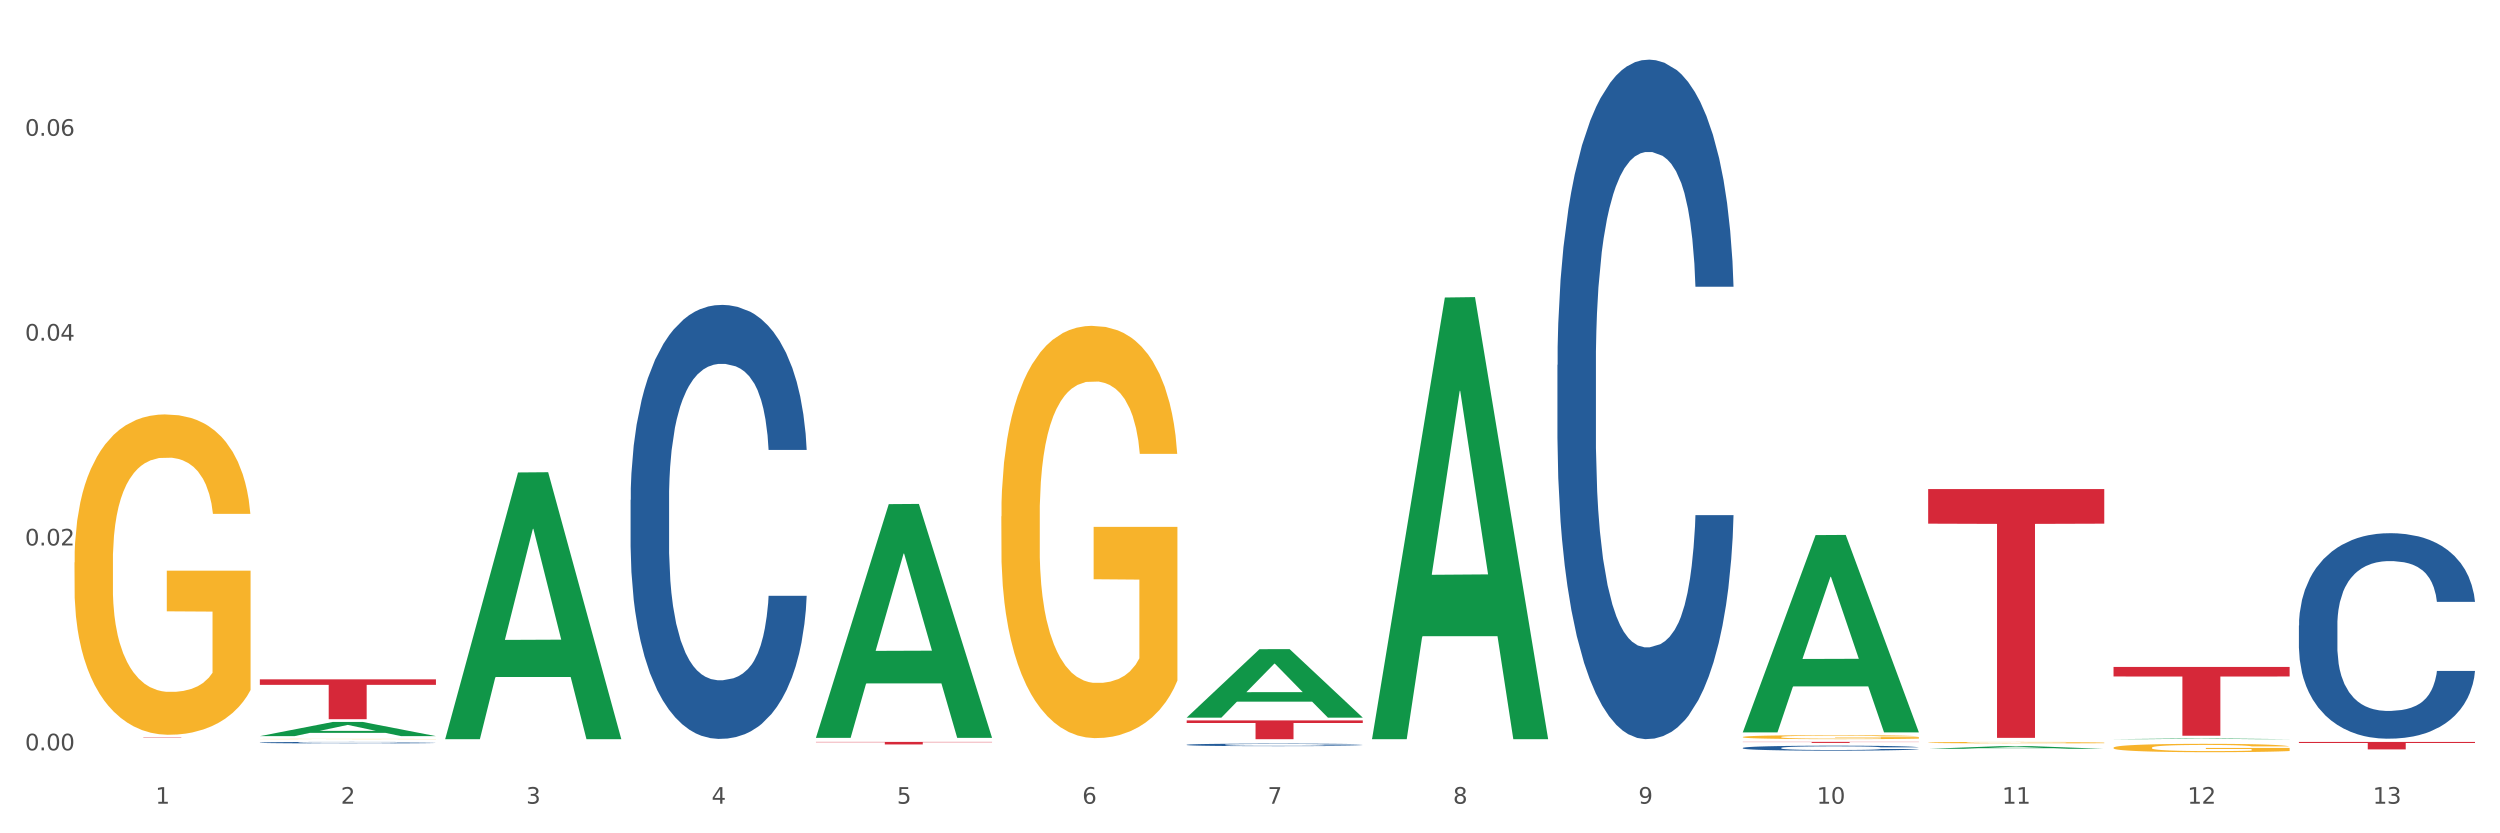 <?xml version="1.0" encoding="utf-8" standalone="no"?>
<!DOCTYPE svg PUBLIC "-//W3C//DTD SVG 1.1//EN"
  "http://www.w3.org/Graphics/SVG/1.1/DTD/svg11.dtd">
<svg xmlns:xlink="http://www.w3.org/1999/xlink" width="1080pt" height="360pt" viewBox="0 0 1080 360" xmlns="http://www.w3.org/2000/svg" version="1.1">
 <rect x="0" y="0" width="1080" height="360" fill="#333333" stroke="none"/>
 <defs>
  <style type="text/css">*{stroke-linejoin: round; stroke-linecap: butt}</style>
 </defs>
 <g id="figure_1">
  <g id="patch_1">
   <path d="M 0 360 
L 1080 360 
L 1080 0 
L 0 0 
z
" style="fill: #ffffff; stroke: #ffffff; stroke-linejoin: miter"/>
  </g>
  <g id="axes_1">
   <g id="matplotlib.axis_1">
    <g id="xtick_1">
     <g id="text_1">
      <!-- 1 -->
      <g style="fill: #4d4d4d" transform="translate(67.159 347.204) scale(0.096 -0.096)">
       <defs>
        <path id="DejaVuSans-31" d="M 794 531 
L 1825 531 
L 1825 4091 
L 703 3866 
L 703 4441 
L 1819 4666 
L 2450 4666 
L 2450 531 
L 3481 531 
L 3481 0 
L 794 0 
L 794 531 
z
" transform="scale(0.016)"/>
       </defs>
       <use xlink:href="#DejaVuSans-31"/>
      </g>
     </g>
    </g>
    <g id="xtick_2">
     <g id="text_2">
      <!-- 2 -->
      <g style="fill: #4d4d4d" transform="translate(147.238 347.204) scale(0.096 -0.096)">
       <defs>
        <path id="DejaVuSans-32" d="M 1228 531 
L 3431 531 
L 3431 0 
L 469 0 
L 469 531 
Q 828 903 1448 1529 
Q 2069 2156 2228 2338 
Q 2531 2678 2651 2914 
Q 2772 3150 2772 3378 
Q 2772 3750 2511 3984 
Q 2250 4219 1831 4219 
Q 1534 4219 1204 4116 
Q 875 4013 500 3803 
L 500 4441 
Q 881 4594 1212 4672 
Q 1544 4750 1819 4750 
Q 2544 4750 2975 4387 
Q 3406 4025 3406 3419 
Q 3406 3131 3298 2873 
Q 3191 2616 2906 2266 
Q 2828 2175 2409 1742 
Q 1991 1309 1228 531 
z
" transform="scale(0.016)"/>
       </defs>
       <use xlink:href="#DejaVuSans-32"/>
      </g>
     </g>
    </g>
    <g id="xtick_3">
     <g id="text_3">
      <!-- 3 -->
      <g style="fill: #4d4d4d" transform="translate(227.317 347.204) scale(0.096 -0.096)">
       <defs>
        <path id="DejaVuSans-33" d="M 2597 2516 
Q 3050 2419 3304 2112 
Q 3559 1806 3559 1356 
Q 3559 666 3084 287 
Q 2609 -91 1734 -91 
Q 1441 -91 1130 -33 
Q 819 25 488 141 
L 488 750 
Q 750 597 1062 519 
Q 1375 441 1716 441 
Q 2309 441 2620 675 
Q 2931 909 2931 1356 
Q 2931 1769 2642 2001 
Q 2353 2234 1838 2234 
L 1294 2234 
L 1294 2753 
L 1863 2753 
Q 2328 2753 2575 2939 
Q 2822 3125 2822 3475 
Q 2822 3834 2567 4026 
Q 2313 4219 1838 4219 
Q 1578 4219 1281 4162 
Q 984 4106 628 3988 
L 628 4550 
Q 988 4650 1302 4700 
Q 1616 4750 1894 4750 
Q 2613 4750 3031 4423 
Q 3450 4097 3450 3541 
Q 3450 3153 3228 2886 
Q 3006 2619 2597 2516 
z
" transform="scale(0.016)"/>
       </defs>
       <use xlink:href="#DejaVuSans-33"/>
      </g>
     </g>
    </g>
    <g id="xtick_4">
     <g id="text_4">
      <!-- 4 -->
      <g style="fill: #4d4d4d" transform="translate(307.396 347.204) scale(0.096 -0.096)">
       <defs>
        <path id="DejaVuSans-34" d="M 2419 4116 
L 825 1625 
L 2419 1625 
L 2419 4116 
z
M 2253 4666 
L 3047 4666 
L 3047 1625 
L 3713 1625 
L 3713 1100 
L 3047 1100 
L 3047 0 
L 2419 0 
L 2419 1100 
L 313 1100 
L 313 1709 
L 2253 4666 
z
" transform="scale(0.016)"/>
       </defs>
       <use xlink:href="#DejaVuSans-34"/>
      </g>
     </g>
    </g>
    <g id="xtick_5">
     <g id="text_5">
      <!-- 5 -->
      <g style="fill: #4d4d4d" transform="translate(387.475 347.204) scale(0.096 -0.096)">
       <defs>
        <path id="DejaVuSans-35" d="M 691 4666 
L 3169 4666 
L 3169 4134 
L 1269 4134 
L 1269 2991 
Q 1406 3038 1543 3061 
Q 1681 3084 1819 3084 
Q 2600 3084 3056 2656 
Q 3513 2228 3513 1497 
Q 3513 744 3044 326 
Q 2575 -91 1722 -91 
Q 1428 -91 1123 -41 
Q 819 9 494 109 
L 494 744 
Q 775 591 1075 516 
Q 1375 441 1709 441 
Q 2250 441 2565 725 
Q 2881 1009 2881 1497 
Q 2881 1984 2565 2268 
Q 2250 2553 1709 2553 
Q 1456 2553 1204 2497 
Q 953 2441 691 2322 
L 691 4666 
z
" transform="scale(0.016)"/>
       </defs>
       <use xlink:href="#DejaVuSans-35"/>
      </g>
     </g>
    </g>
    <g id="xtick_6">
     <g id="text_6">
      <!-- 6 -->
      <g style="fill: #4d4d4d" transform="translate(467.554 347.204) scale(0.096 -0.096)">
       <defs>
        <path id="DejaVuSans-36" d="M 2113 2584 
Q 1688 2584 1439 2293 
Q 1191 2003 1191 1497 
Q 1191 994 1439 701 
Q 1688 409 2113 409 
Q 2538 409 2786 701 
Q 3034 994 3034 1497 
Q 3034 2003 2786 2293 
Q 2538 2584 2113 2584 
z
M 3366 4563 
L 3366 3988 
Q 3128 4100 2886 4159 
Q 2644 4219 2406 4219 
Q 1781 4219 1451 3797 
Q 1122 3375 1075 2522 
Q 1259 2794 1537 2939 
Q 1816 3084 2150 3084 
Q 2853 3084 3261 2657 
Q 3669 2231 3669 1497 
Q 3669 778 3244 343 
Q 2819 -91 2113 -91 
Q 1303 -91 875 529 
Q 447 1150 447 2328 
Q 447 3434 972 4092 
Q 1497 4750 2381 4750 
Q 2619 4750 2861 4703 
Q 3103 4656 3366 4563 
z
" transform="scale(0.016)"/>
       </defs>
       <use xlink:href="#DejaVuSans-36"/>
      </g>
     </g>
    </g>
    <g id="xtick_7">
     <g id="text_7">
      <!-- 7 -->
      <g style="fill: #4d4d4d" transform="translate(547.634 347.204) scale(0.096 -0.096)">
       <defs>
        <path id="DejaVuSans-37" d="M 525 4666 
L 3525 4666 
L 3525 4397 
L 1831 0 
L 1172 0 
L 2766 4134 
L 525 4134 
L 525 4666 
z
" transform="scale(0.016)"/>
       </defs>
       <use xlink:href="#DejaVuSans-37"/>
      </g>
     </g>
    </g>
    <g id="xtick_8">
     <g id="text_8">
      <!-- 8 -->
      <g style="fill: #4d4d4d" transform="translate(627.713 347.204) scale(0.096 -0.096)">
       <defs>
        <path id="DejaVuSans-38" d="M 2034 2216 
Q 1584 2216 1326 1975 
Q 1069 1734 1069 1313 
Q 1069 891 1326 650 
Q 1584 409 2034 409 
Q 2484 409 2743 651 
Q 3003 894 3003 1313 
Q 3003 1734 2745 1975 
Q 2488 2216 2034 2216 
z
M 1403 2484 
Q 997 2584 770 2862 
Q 544 3141 544 3541 
Q 544 4100 942 4425 
Q 1341 4750 2034 4750 
Q 2731 4750 3128 4425 
Q 3525 4100 3525 3541 
Q 3525 3141 3298 2862 
Q 3072 2584 2669 2484 
Q 3125 2378 3379 2068 
Q 3634 1759 3634 1313 
Q 3634 634 3220 271 
Q 2806 -91 2034 -91 
Q 1263 -91 848 271 
Q 434 634 434 1313 
Q 434 1759 690 2068 
Q 947 2378 1403 2484 
z
M 1172 3481 
Q 1172 3119 1398 2916 
Q 1625 2713 2034 2713 
Q 2441 2713 2670 2916 
Q 2900 3119 2900 3481 
Q 2900 3844 2670 4047 
Q 2441 4250 2034 4250 
Q 1625 4250 1398 4047 
Q 1172 3844 1172 3481 
z
" transform="scale(0.016)"/>
       </defs>
       <use xlink:href="#DejaVuSans-38"/>
      </g>
     </g>
    </g>
    <g id="xtick_9">
     <g id="text_9">
      <!-- 9 -->
      <g style="fill: #4d4d4d" transform="translate(707.792 347.204) scale(0.096 -0.096)">
       <defs>
        <path id="DejaVuSans-39" d="M 703 97 
L 703 672 
Q 941 559 1184 500 
Q 1428 441 1663 441 
Q 2288 441 2617 861 
Q 2947 1281 2994 2138 
Q 2813 1869 2534 1725 
Q 2256 1581 1919 1581 
Q 1219 1581 811 2004 
Q 403 2428 403 3163 
Q 403 3881 828 4315 
Q 1253 4750 1959 4750 
Q 2769 4750 3195 4129 
Q 3622 3509 3622 2328 
Q 3622 1225 3098 567 
Q 2575 -91 1691 -91 
Q 1453 -91 1209 -44 
Q 966 3 703 97 
z
M 1959 2075 
Q 2384 2075 2632 2365 
Q 2881 2656 2881 3163 
Q 2881 3666 2632 3958 
Q 2384 4250 1959 4250 
Q 1534 4250 1286 3958 
Q 1038 3666 1038 3163 
Q 1038 2656 1286 2365 
Q 1534 2075 1959 2075 
z
" transform="scale(0.016)"/>
       </defs>
       <use xlink:href="#DejaVuSans-39"/>
      </g>
     </g>
    </g>
    <g id="xtick_10">
     <g id="text_10">
      <!-- 10 -->
      <g style="fill: #4d4d4d" transform="translate(784.817 347.204) scale(0.096 -0.096)">
       <defs>
        <path id="DejaVuSans-30" d="M 2034 4250 
Q 1547 4250 1301 3770 
Q 1056 3291 1056 2328 
Q 1056 1369 1301 889 
Q 1547 409 2034 409 
Q 2525 409 2770 889 
Q 3016 1369 3016 2328 
Q 3016 3291 2770 3770 
Q 2525 4250 2034 4250 
z
M 2034 4750 
Q 2819 4750 3233 4129 
Q 3647 3509 3647 2328 
Q 3647 1150 3233 529 
Q 2819 -91 2034 -91 
Q 1250 -91 836 529 
Q 422 1150 422 2328 
Q 422 3509 836 4129 
Q 1250 4750 2034 4750 
z
" transform="scale(0.016)"/>
       </defs>
       <use xlink:href="#DejaVuSans-31"/>
       <use xlink:href="#DejaVuSans-30" transform="translate(63.623 0)"/>
      </g>
     </g>
    </g>
    <g id="xtick_11">
     <g id="text_11">
      <!-- 11 -->
      <g style="fill: #4d4d4d" transform="translate(864.896 347.204) scale(0.096 -0.096)">
       <use xlink:href="#DejaVuSans-31"/>
       <use xlink:href="#DejaVuSans-31" transform="translate(63.623 0)"/>
      </g>
     </g>
    </g>
    <g id="xtick_12">
     <g id="text_12">
      <!-- 12 -->
      <g style="fill: #4d4d4d" transform="translate(944.975 347.204) scale(0.096 -0.096)">
       <use xlink:href="#DejaVuSans-31"/>
       <use xlink:href="#DejaVuSans-32" transform="translate(63.623 0)"/>
      </g>
     </g>
    </g>
    <g id="xtick_13">
     <g id="text_13">
      <!-- 13 -->
      <g style="fill: #4d4d4d" transform="translate(1025.054 347.204) scale(0.096 -0.096)">
       <use xlink:href="#DejaVuSans-31"/>
       <use xlink:href="#DejaVuSans-33" transform="translate(63.623 0)"/>
      </g>
     </g>
    </g>
    <g id="xtick_14"/>
    <g id="xtick_15"/>
    <g id="xtick_16"/>
    <g id="xtick_17"/>
    <g id="xtick_18"/>
    <g id="xtick_19"/>
    <g id="xtick_20"/>
    <g id="xtick_21"/>
    <g id="xtick_22"/>
    <g id="xtick_23"/>
    <g id="xtick_24"/>
    <g id="xtick_25"/>
   </g>
   <g id="matplotlib.axis_2">
    <g id="ytick_1">
     <g id="text_14">
      <!-- 0.00 -->
      <g style="fill: #4d4d4d" transform="translate(10.8 324.148) scale(0.096 -0.096)">
       <defs>
        <path id="DejaVuSans-2e" d="M 684 794 
L 1344 794 
L 1344 0 
L 684 0 
L 684 794 
z
" transform="scale(0.016)"/>
       </defs>
       <use xlink:href="#DejaVuSans-30"/>
       <use xlink:href="#DejaVuSans-2e" transform="translate(63.623 0)"/>
       <use xlink:href="#DejaVuSans-30" transform="translate(95.41 0)"/>
       <use xlink:href="#DejaVuSans-30" transform="translate(159.033 0)"/>
      </g>
     </g>
    </g>
    <g id="ytick_2">
     <g id="text_15">
      <!-- 0.02 -->
      <g style="fill: #4d4d4d" transform="translate(10.8 235.65) scale(0.096 -0.096)">
       <use xlink:href="#DejaVuSans-30"/>
       <use xlink:href="#DejaVuSans-2e" transform="translate(63.623 0)"/>
       <use xlink:href="#DejaVuSans-30" transform="translate(95.41 0)"/>
       <use xlink:href="#DejaVuSans-32" transform="translate(159.033 0)"/>
      </g>
     </g>
    </g>
    <g id="ytick_3">
     <g id="text_16">
      <!-- 0.04 -->
      <g style="fill: #4d4d4d" transform="translate(10.8 147.153) scale(0.096 -0.096)">
       <use xlink:href="#DejaVuSans-30"/>
       <use xlink:href="#DejaVuSans-2e" transform="translate(63.623 0)"/>
       <use xlink:href="#DejaVuSans-30" transform="translate(95.41 0)"/>
       <use xlink:href="#DejaVuSans-34" transform="translate(159.033 0)"/>
      </g>
     </g>
    </g>
    <g id="ytick_4">
     <g id="text_17">
      <!-- 0.06 -->
      <g style="fill: #4d4d4d" transform="translate(10.8 58.655) scale(0.096 -0.096)">
       <use xlink:href="#DejaVuSans-30"/>
       <use xlink:href="#DejaVuSans-2e" transform="translate(63.623 0)"/>
       <use xlink:href="#DejaVuSans-30" transform="translate(95.41 0)"/>
       <use xlink:href="#DejaVuSans-36" transform="translate(159.033 0)"/>
      </g>
     </g>
    </g>
    <g id="ytick_5"/>
    <g id="ytick_6"/>
    <g id="ytick_7"/>
   </g>
   <g id="PolyCollection_1">
    <path d="M 112.254 318.002 
L 112.333 317.996 
L 143.704 311.889 
L 156.723 311.883 
L 188.329 318.013 
L 173.271 318.013 
L 166.448 316.586 
L 134.057 316.586 
L 133.822 316.609 
L 127.234 318.013 
L 112.254 318.013 
L 112.254 318.002 
L 138.135 315.734 
L 162.37 315.728 
L 150.37 313.189 
L 150.213 313.178 
L 150.056 313.195 
L 138.057 315.728 
L 138.135 315.734 
L 112.254 318.002 
z
" clip-path="url(#p4a7a1544a5)" style="fill: #109648"/>
    <path d="M 32.175 242.98 
L 32.265 242.853 
L 32.265 238.303 
L 32.444 234.385 
L 33.343 224.905 
L 34.69 217.068 
L 35.678 212.897 
L 36.666 209.484 
L 37.833 206.071 
L 39.271 202.532 
L 41.875 197.35 
L 43.492 194.695 
L 45.468 191.915 
L 49.061 187.87 
L 51.665 185.595 
L 54.36 183.699 
L 58.761 181.424 
L 61.635 180.412 
L 64.689 179.654 
L 68.371 179.148 
L 71.156 179.022 
L 77.263 179.401 
L 82.473 180.539 
L 84.988 181.424 
L 88.221 182.94 
L 89.927 183.952 
L 92.712 185.974 
L 95.586 188.628 
L 97.562 190.904 
L 100.526 195.201 
L 102.771 199.499 
L 104.837 204.807 
L 105.915 208.473 
L 106.723 211.886 
L 107.442 215.804 
L 108.16 221.998 
L 91.993 221.998 
L 91.365 217.574 
L 90.377 213.402 
L 88.939 209.358 
L 87.682 206.83 
L 85.526 203.67 
L 83.55 201.647 
L 81.485 200.131 
L 78.97 198.867 
L 76.994 198.235 
L 74.209 197.729 
L 68.731 197.855 
L 65.048 198.867 
L 62.533 200.131 
L 60.917 201.268 
L 59.479 202.532 
L 57.863 204.302 
L 55.977 206.956 
L 54.629 209.358 
L 53.282 212.391 
L 52.204 215.425 
L 51.216 218.964 
L 50.408 222.756 
L 49.779 226.674 
L 49.24 231.477 
L 48.791 239.441 
L 48.791 256.757 
L 48.971 260.676 
L 49.42 265.858 
L 49.959 269.776 
L 50.857 274.453 
L 51.665 277.613 
L 53.192 282.163 
L 54.899 285.955 
L 56.246 288.357 
L 57.593 290.379 
L 59.929 293.16 
L 62.533 295.435 
L 64.779 296.826 
L 67.832 298.089 
L 69.898 298.595 
L 71.695 298.848 
L 76.096 298.848 
L 79.239 298.469 
L 82.742 297.584 
L 85.437 296.446 
L 87.682 295.056 
L 90.197 292.781 
L 91.814 290.632 
L 91.814 264.215 
L 72.054 264.088 
L 72.054 246.519 
L 108.25 246.519 
L 108.25 298.089 
L 106.723 300.744 
L 105.017 303.145 
L 103.22 305.294 
L 100.526 307.949 
L 97.292 310.477 
L 94.418 312.246 
L 91.365 313.763 
L 87.772 315.153 
L 83.101 316.417 
L 80.227 316.923 
L 76.635 317.302 
L 72.413 317.428 
L 68.731 317.176 
L 65.138 316.544 
L 61.366 315.406 
L 57.683 313.763 
L 54.899 312.12 
L 52.114 310.097 
L 49.15 307.443 
L 46.815 304.915 
L 45.019 302.64 
L 43.043 299.733 
L 40.887 295.941 
L 39.271 292.528 
L 37.833 288.989 
L 36.307 284.438 
L 35.229 280.52 
L 34.151 275.591 
L 33.522 271.925 
L 32.804 266.237 
L 32.265 258.274 
L 32.175 242.98 
z
" clip-path="url(#p4a7a1544a5)" style="fill: #f7b32b"/>
    <path d="M 993.125 270.227 
L 993.215 270.146 
L 993.215 267.876 
L 993.485 264.795 
L 994.474 259.119 
L 995.733 254.821 
L 997.891 249.794 
L 999.06 247.686 
L 1000.588 245.334 
L 1003.736 241.523 
L 1007.333 238.28 
L 1009.851 236.496 
L 1011.739 235.361 
L 1015.965 233.334 
L 1018.393 232.442 
L 1020.911 231.712 
L 1023.069 231.226 
L 1026.666 230.658 
L 1029.544 230.415 
L 1032.871 230.334 
L 1035.659 230.415 
L 1039.345 230.739 
L 1044.741 231.712 
L 1046.809 232.28 
L 1049.597 233.253 
L 1052.474 234.55 
L 1054.812 235.847 
L 1057.51 237.712 
L 1060.298 240.145 
L 1062.995 243.226 
L 1064.884 246.064 
L 1066.412 249.064 
L 1067.761 252.713 
L 1068.75 256.686 
L 1069.2 260.011 
L 1052.744 260.011 
L 1052.294 257.011 
L 1051.395 253.767 
L 1050.496 251.578 
L 1049.507 249.794 
L 1047.978 247.767 
L 1046.629 246.469 
L 1044.381 244.929 
L 1042.313 243.956 
L 1040.604 243.388 
L 1038.536 242.902 
L 1034.13 242.415 
L 1030.983 242.415 
L 1029.004 242.577 
L 1026.576 242.983 
L 1024.508 243.55 
L 1022.08 244.523 
L 1020.192 245.578 
L 1018.303 246.956 
L 1017.224 247.929 
L 1015.606 249.713 
L 1014.527 251.172 
L 1013.088 253.686 
L 1012.278 255.47 
L 1010.84 260.092 
L 1010.21 263.497 
L 1009.94 265.849 
L 1009.761 268.443 
L 1009.761 281.093 
L 1010.3 286.769 
L 1010.75 289.201 
L 1011.469 291.958 
L 1012.818 295.526 
L 1014.796 299.012 
L 1016.865 301.526 
L 1018.573 303.067 
L 1020.192 304.202 
L 1021.81 305.094 
L 1023.789 305.905 
L 1025.407 306.391 
L 1027.835 306.878 
L 1030.713 307.121 
L 1032.961 307.121 
L 1037.547 306.716 
L 1039.615 306.31 
L 1041.594 305.743 
L 1043.752 304.851 
L 1045.46 303.878 
L 1046.449 303.148 
L 1048.068 301.607 
L 1049.327 299.986 
L 1050.406 298.121 
L 1051.125 296.499 
L 1051.935 294.066 
L 1052.564 291.309 
L 1052.744 289.85 
L 1069.2 289.85 
L 1068.84 292.769 
L 1068.211 295.607 
L 1066.952 299.418 
L 1065.963 301.607 
L 1064.434 304.283 
L 1062.815 306.553 
L 1060.567 309.067 
L 1058.499 310.932 
L 1056.341 312.554 
L 1054.003 314.013 
L 1049.777 316.04 
L 1048.248 316.608 
L 1045.011 317.581 
L 1042.493 318.149 
L 1038.806 318.716 
L 1035.029 319.04 
L 1031.072 319.122 
L 1027.565 318.959 
L 1023.699 318.473 
L 1021.271 317.986 
L 1018.573 317.257 
L 1015.426 316.121 
L 1012.458 314.743 
L 1009.671 313.121 
L 1007.063 311.256 
L 1004.635 309.148 
L 1001.488 305.661 
L 999.15 302.256 
L 997.441 299.094 
L 996.272 296.418 
L 995.103 293.012 
L 994.474 290.661 
L 993.485 284.985 
L 993.125 279.714 
L 993.125 270.227 
z
" clip-path="url(#p4a7a1544a5)" style="fill: #255c99"/>
    <path d="M 752.887 323.102 
L 752.977 323.1 
L 752.977 323.045 
L 753.247 322.97 
L 754.236 322.832 
L 755.495 322.727 
L 757.653 322.605 
L 758.822 322.554 
L 760.351 322.497 
L 763.498 322.404 
L 767.095 322.326 
L 769.613 322.282 
L 771.501 322.255 
L 775.728 322.206 
L 778.156 322.184 
L 780.674 322.166 
L 782.832 322.154 
L 786.429 322.141 
L 789.306 322.135 
L 792.633 322.133 
L 795.421 322.135 
L 799.108 322.143 
L 804.503 322.166 
L 806.572 322.18 
L 809.359 322.204 
L 812.237 322.235 
L 814.575 322.267 
L 817.273 322.312 
L 820.06 322.371 
L 822.758 322.446 
L 824.646 322.515 
L 826.175 322.588 
L 827.524 322.676 
L 828.513 322.773 
L 828.963 322.854 
L 812.507 322.854 
L 812.057 322.781 
L 811.158 322.702 
L 810.258 322.649 
L 809.269 322.605 
L 807.741 322.556 
L 806.392 322.525 
L 804.144 322.487 
L 802.075 322.464 
L 800.367 322.45 
L 798.299 322.438 
L 793.892 322.426 
L 790.745 322.426 
L 788.767 322.43 
L 786.339 322.44 
L 784.271 322.454 
L 781.843 322.477 
L 779.954 322.503 
L 778.066 322.536 
L 776.987 322.56 
L 775.368 322.603 
L 774.289 322.639 
L 772.85 322.7 
L 772.041 322.743 
L 770.602 322.855 
L 769.973 322.938 
L 769.703 322.995 
L 769.523 323.058 
L 769.523 323.366 
L 770.063 323.503 
L 770.512 323.563 
L 771.232 323.629 
L 772.581 323.716 
L 774.559 323.801 
L 776.627 323.862 
L 778.336 323.899 
L 779.954 323.927 
L 781.573 323.949 
L 783.551 323.968 
L 785.17 323.98 
L 787.598 323.992 
L 790.475 323.998 
L 792.723 323.998 
L 797.31 323.988 
L 799.378 323.978 
L 801.356 323.964 
L 803.514 323.943 
L 805.223 323.919 
L 806.212 323.901 
L 807.831 323.864 
L 809.089 323.824 
L 810.169 323.779 
L 810.888 323.74 
L 811.697 323.681 
L 812.327 323.614 
L 812.507 323.578 
L 828.963 323.578 
L 828.603 323.649 
L 827.973 323.718 
L 826.714 323.811 
L 825.725 323.864 
L 824.197 323.929 
L 822.578 323.984 
L 820.33 324.045 
L 818.262 324.09 
L 816.104 324.13 
L 813.765 324.165 
L 809.539 324.214 
L 808.01 324.228 
L 804.773 324.252 
L 802.255 324.266 
L 798.568 324.279 
L 794.792 324.287 
L 790.835 324.289 
L 787.328 324.285 
L 783.461 324.274 
L 781.033 324.262 
L 778.336 324.244 
L 775.188 324.216 
L 772.221 324.183 
L 769.433 324.144 
L 766.825 324.098 
L 764.398 324.047 
L 761.25 323.962 
L 758.912 323.88 
L 757.204 323.803 
L 756.035 323.738 
L 754.866 323.655 
L 754.236 323.598 
L 753.247 323.46 
L 752.887 323.332 
L 752.887 323.102 
z
" clip-path="url(#p4a7a1544a5)" style="fill: #255c99"/>
    <path d="M 672.808 157.661 
L 672.898 157.393 
L 672.898 149.887 
L 673.168 139.699 
L 674.157 120.933 
L 675.416 106.724 
L 677.574 90.102 
L 678.743 83.131 
L 680.272 75.357 
L 683.419 62.756 
L 687.016 52.033 
L 689.534 46.135 
L 691.422 42.381 
L 695.649 35.679 
L 698.077 32.73 
L 700.595 30.317 
L 702.753 28.709 
L 706.35 26.832 
L 709.227 26.028 
L 712.554 25.759 
L 715.342 26.028 
L 719.029 27.1 
L 724.424 30.317 
L 726.492 32.194 
L 729.28 35.411 
L 732.158 39.7 
L 734.496 43.99 
L 737.193 50.156 
L 739.981 58.199 
L 742.679 68.386 
L 744.567 77.77 
L 746.096 87.689 
L 747.445 99.753 
L 748.434 112.89 
L 748.883 123.882 
L 732.427 123.882 
L 731.978 113.962 
L 731.079 103.238 
L 730.179 96 
L 729.19 90.102 
L 727.661 83.4 
L 726.313 79.11 
L 724.065 74.016 
L 721.996 70.799 
L 720.288 68.922 
L 718.22 67.314 
L 713.813 65.705 
L 710.666 65.705 
L 708.688 66.242 
L 706.26 67.582 
L 704.191 69.459 
L 701.764 72.676 
L 699.875 76.161 
L 697.987 80.719 
L 696.908 83.936 
L 695.289 89.834 
L 694.21 94.659 
L 692.771 102.97 
L 691.962 108.868 
L 690.523 124.15 
L 689.894 135.41 
L 689.624 143.184 
L 689.444 151.763 
L 689.444 193.586 
L 689.984 212.352 
L 690.433 220.395 
L 691.153 229.51 
L 692.501 241.306 
L 694.48 252.834 
L 696.548 261.145 
L 698.257 266.239 
L 699.875 269.992 
L 701.494 272.941 
L 703.472 275.622 
L 705.091 277.231 
L 707.519 278.839 
L 710.396 279.644 
L 712.644 279.644 
L 717.23 278.303 
L 719.299 276.963 
L 721.277 275.086 
L 723.435 272.137 
L 725.144 268.92 
L 726.133 266.507 
L 727.751 261.413 
L 729.01 256.051 
L 730.089 249.885 
L 730.809 244.523 
L 731.618 236.481 
L 732.248 227.366 
L 732.427 222.54 
L 748.883 222.54 
L 748.524 232.191 
L 747.894 241.574 
L 746.635 254.175 
L 745.646 261.413 
L 744.117 270.26 
L 742.499 277.767 
L 740.251 286.078 
L 738.183 292.244 
L 736.024 297.606 
L 733.686 302.432 
L 729.46 309.134 
L 727.931 311.011 
L 724.694 314.228 
L 722.176 316.104 
L 718.489 317.981 
L 714.713 319.053 
L 710.756 319.321 
L 707.249 318.785 
L 703.382 317.177 
L 700.954 315.568 
L 698.257 313.155 
L 695.109 309.402 
L 692.142 304.844 
L 689.354 299.483 
L 686.746 293.316 
L 684.318 286.346 
L 681.171 274.818 
L 678.833 263.558 
L 677.125 253.102 
L 675.956 244.255 
L 674.787 232.995 
L 674.157 225.221 
L 673.168 206.454 
L 672.808 189.028 
L 672.808 157.661 
z
" clip-path="url(#p4a7a1544a5)" style="fill: #255c99"/>
    <path d="M 512.65 321.737 
L 512.74 321.736 
L 512.74 321.707 
L 513.01 321.669 
L 513.999 321.598 
L 515.258 321.545 
L 517.416 321.482 
L 518.585 321.456 
L 520.114 321.427 
L 523.261 321.379 
L 526.858 321.339 
L 529.376 321.317 
L 531.264 321.303 
L 535.49 321.277 
L 537.918 321.266 
L 540.436 321.257 
L 542.594 321.251 
L 546.191 321.244 
L 549.069 321.241 
L 552.396 321.24 
L 555.184 321.241 
L 558.871 321.245 
L 564.266 321.257 
L 566.334 321.264 
L 569.122 321.276 
L 571.999 321.293 
L 574.337 321.309 
L 577.035 321.332 
L 579.823 321.362 
L 582.52 321.401 
L 584.409 321.436 
L 585.937 321.473 
L 587.286 321.519 
L 588.275 321.568 
L 588.725 321.609 
L 572.269 321.609 
L 571.819 321.572 
L 570.92 321.532 
L 570.021 321.505 
L 569.032 321.482 
L 567.503 321.457 
L 566.154 321.441 
L 563.906 321.422 
L 561.838 321.41 
L 560.129 321.403 
L 558.061 321.397 
L 553.655 321.39 
L 550.508 321.39 
L 548.529 321.393 
L 546.101 321.398 
L 544.033 321.405 
L 541.605 321.417 
L 539.717 321.43 
L 537.828 321.447 
L 536.749 321.459 
L 535.131 321.481 
L 534.052 321.499 
L 532.613 321.531 
L 531.804 321.553 
L 530.365 321.61 
L 529.735 321.653 
L 529.466 321.682 
L 529.286 321.714 
L 529.286 321.872 
L 529.825 321.942 
L 530.275 321.973 
L 530.994 322.007 
L 532.343 322.051 
L 534.321 322.095 
L 536.39 322.126 
L 538.098 322.145 
L 539.717 322.159 
L 541.335 322.17 
L 543.314 322.181 
L 544.932 322.187 
L 547.36 322.193 
L 550.238 322.196 
L 552.486 322.196 
L 557.072 322.191 
L 559.14 322.186 
L 561.119 322.179 
L 563.277 322.167 
L 564.985 322.155 
L 565.974 322.146 
L 567.593 322.127 
L 568.852 322.107 
L 569.931 322.084 
L 570.65 322.064 
L 571.46 322.033 
L 572.089 321.999 
L 572.269 321.981 
L 588.725 321.981 
L 588.365 322.017 
L 587.736 322.052 
L 586.477 322.1 
L 585.488 322.127 
L 583.959 322.16 
L 582.341 322.189 
L 580.092 322.22 
L 578.024 322.243 
L 575.866 322.263 
L 573.528 322.281 
L 569.302 322.307 
L 567.773 322.314 
L 564.536 322.326 
L 562.018 322.333 
L 558.331 322.34 
L 554.554 322.344 
L 550.598 322.345 
L 547.091 322.343 
L 543.224 322.337 
L 540.796 322.331 
L 538.098 322.322 
L 534.951 322.308 
L 531.983 322.291 
L 529.196 322.27 
L 526.588 322.247 
L 524.16 322.221 
L 521.013 322.178 
L 518.675 322.135 
L 516.966 322.096 
L 515.797 322.063 
L 514.628 322.02 
L 513.999 321.991 
L 513.01 321.92 
L 512.65 321.855 
L 512.65 321.737 
z
" clip-path="url(#p4a7a1544a5)" style="fill: #255c99"/>
    <path d="M 272.412 215.961 
L 272.502 215.789 
L 272.502 210.995 
L 272.772 204.488 
L 273.761 192.501 
L 275.02 183.426 
L 277.178 172.81 
L 278.347 168.357 
L 279.876 163.392 
L 283.023 155.344 
L 286.62 148.494 
L 289.138 144.727 
L 291.027 142.33 
L 295.253 138.049 
L 297.681 136.165 
L 300.199 134.624 
L 302.357 133.597 
L 305.954 132.398 
L 308.831 131.885 
L 312.159 131.713 
L 314.946 131.885 
L 318.633 132.569 
L 324.028 134.624 
L 326.097 135.823 
L 328.884 137.878 
L 331.762 140.617 
L 334.1 143.357 
L 336.798 147.296 
L 339.585 152.433 
L 342.283 158.94 
L 344.171 164.933 
L 345.7 171.268 
L 347.049 178.974 
L 348.038 187.364 
L 348.488 194.385 
L 332.032 194.385 
L 331.582 188.049 
L 330.683 181.2 
L 329.784 176.577 
L 328.794 172.81 
L 327.266 168.529 
L 325.917 165.789 
L 323.669 162.535 
L 321.601 160.481 
L 319.892 159.282 
L 317.824 158.255 
L 313.418 157.227 
L 310.27 157.227 
L 308.292 157.57 
L 305.864 158.426 
L 303.796 159.624 
L 301.368 161.679 
L 299.479 163.905 
L 297.591 166.816 
L 296.512 168.871 
L 294.893 172.638 
L 293.814 175.72 
L 292.375 181.029 
L 291.566 184.796 
L 290.127 194.556 
L 289.498 201.748 
L 289.228 206.714 
L 289.048 212.193 
L 289.048 238.906 
L 289.588 250.892 
L 290.037 256.029 
L 290.757 261.851 
L 292.106 269.386 
L 294.084 276.749 
L 296.152 282.057 
L 297.861 285.31 
L 299.479 287.708 
L 301.098 289.591 
L 303.076 291.304 
L 304.695 292.331 
L 307.123 293.358 
L 310 293.872 
L 312.249 293.872 
L 316.835 293.016 
L 318.903 292.16 
L 320.881 290.961 
L 323.039 289.078 
L 324.748 287.023 
L 325.737 285.482 
L 327.356 282.228 
L 328.615 278.804 
L 329.694 274.865 
L 330.413 271.44 
L 331.222 266.303 
L 331.852 260.481 
L 332.032 257.399 
L 348.488 257.399 
L 348.128 263.564 
L 347.498 269.557 
L 346.24 277.605 
L 345.25 282.228 
L 343.722 287.879 
L 342.103 292.674 
L 339.855 297.982 
L 337.787 301.92 
L 335.629 305.345 
L 333.291 308.427 
L 329.064 312.708 
L 327.535 313.907 
L 324.298 315.961 
L 321.78 317.16 
L 318.094 318.359 
L 314.317 319.044 
L 310.36 319.215 
L 306.853 318.872 
L 302.986 317.845 
L 300.558 316.818 
L 297.861 315.276 
L 294.713 312.879 
L 291.746 309.968 
L 288.958 306.544 
L 286.351 302.605 
L 283.923 298.153 
L 280.775 290.79 
L 278.437 283.598 
L 276.729 276.92 
L 275.56 271.269 
L 274.391 264.077 
L 273.761 259.112 
L 272.772 247.125 
L 272.412 235.995 
L 272.412 215.961 
z
" clip-path="url(#p4a7a1544a5)" style="fill: #255c99"/>
    <path d="M 112.254 320.799 
L 112.344 320.798 
L 112.344 320.781 
L 112.614 320.758 
L 113.603 320.716 
L 114.862 320.684 
L 117.02 320.646 
L 118.189 320.63 
L 119.718 320.613 
L 122.865 320.584 
L 126.462 320.56 
L 128.98 320.546 
L 130.868 320.538 
L 135.095 320.523 
L 137.523 320.516 
L 140.04 320.511 
L 142.199 320.507 
L 145.796 320.503 
L 148.673 320.501 
L 152 320.5 
L 154.788 320.501 
L 158.475 320.503 
L 163.87 320.511 
L 165.938 320.515 
L 168.726 320.522 
L 171.604 320.532 
L 173.942 320.542 
L 176.639 320.556 
L 179.427 320.574 
L 182.125 320.597 
L 184.013 320.618 
L 185.542 320.64 
L 186.891 320.668 
L 187.88 320.697 
L 188.329 320.722 
L 171.873 320.722 
L 171.424 320.7 
L 170.525 320.676 
L 169.625 320.659 
L 168.636 320.646 
L 167.107 320.631 
L 165.759 320.621 
L 163.51 320.61 
L 161.442 320.602 
L 159.734 320.598 
L 157.665 320.594 
L 153.259 320.591 
L 150.112 320.591 
L 148.134 320.592 
L 145.706 320.595 
L 143.637 320.599 
L 141.209 320.607 
L 139.321 320.614 
L 137.433 320.625 
L 136.354 320.632 
L 134.735 320.645 
L 133.656 320.656 
L 132.217 320.675 
L 131.408 320.688 
L 129.969 320.723 
L 129.34 320.748 
L 129.07 320.766 
L 128.89 320.785 
L 128.89 320.88 
L 129.43 320.922 
L 129.879 320.941 
L 130.599 320.961 
L 131.947 320.988 
L 133.926 321.014 
L 135.994 321.033 
L 137.702 321.044 
L 139.321 321.053 
L 140.94 321.059 
L 142.918 321.066 
L 144.537 321.069 
L 146.965 321.073 
L 149.842 321.075 
L 152.09 321.075 
L 156.676 321.072 
L 158.745 321.069 
L 160.723 321.064 
L 162.881 321.058 
L 164.59 321.05 
L 165.579 321.045 
L 167.197 321.033 
L 168.456 321.021 
L 169.535 321.007 
L 170.255 320.995 
L 171.064 320.977 
L 171.694 320.956 
L 171.873 320.945 
L 188.329 320.945 
L 187.97 320.967 
L 187.34 320.989 
L 186.081 321.017 
L 185.092 321.033 
L 183.563 321.053 
L 181.945 321.07 
L 179.697 321.089 
L 177.628 321.103 
L 175.47 321.115 
L 173.132 321.126 
L 168.906 321.141 
L 167.377 321.146 
L 164.14 321.153 
L 161.622 321.157 
L 157.935 321.161 
L 154.158 321.164 
L 150.202 321.164 
L 146.695 321.163 
L 142.828 321.159 
L 140.4 321.156 
L 137.702 321.15 
L 134.555 321.142 
L 131.588 321.132 
L 128.8 321.119 
L 126.192 321.106 
L 123.764 321.09 
L 120.617 321.064 
L 118.279 321.038 
L 116.57 321.015 
L 115.401 320.995 
L 114.232 320.969 
L 113.603 320.952 
L 112.614 320.909 
L 112.254 320.87 
L 112.254 320.799 
z
" clip-path="url(#p4a7a1544a5)" style="fill: #255c99"/>
    <path d="M 913.046 323.004 
L 913.135 323.001 
L 913.135 322.882 
L 913.315 322.78 
L 914.213 322.532 
L 915.561 322.327 
L 916.549 322.218 
L 917.537 322.129 
L 918.704 322.04 
L 920.141 321.947 
L 922.746 321.812 
L 924.363 321.743 
L 926.339 321.67 
L 929.931 321.564 
L 932.536 321.505 
L 935.231 321.455 
L 939.632 321.396 
L 942.506 321.37 
L 945.559 321.35 
L 949.242 321.337 
L 952.026 321.333 
L 958.134 321.343 
L 963.343 321.373 
L 965.858 321.396 
L 969.092 321.436 
L 970.798 321.462 
L 973.582 321.515 
L 976.457 321.584 
L 978.433 321.644 
L 981.397 321.756 
L 983.642 321.868 
L 985.708 322.007 
L 986.786 322.103 
L 987.594 322.192 
L 988.312 322.294 
L 989.031 322.456 
L 972.864 322.456 
L 972.235 322.34 
L 971.247 322.232 
L 969.81 322.126 
L 968.553 322.06 
L 966.397 321.977 
L 964.421 321.924 
L 962.355 321.885 
L 959.84 321.852 
L 957.864 321.835 
L 955.08 321.822 
L 949.601 321.825 
L 945.919 321.852 
L 943.404 321.885 
L 941.787 321.914 
L 940.35 321.947 
L 938.733 321.994 
L 936.847 322.063 
L 935.5 322.126 
L 934.153 322.205 
L 933.075 322.284 
L 932.087 322.377 
L 931.279 322.476 
L 930.65 322.578 
L 930.111 322.704 
L 929.662 322.912 
L 929.662 323.364 
L 929.841 323.467 
L 930.291 323.602 
L 930.829 323.704 
L 931.728 323.827 
L 932.536 323.909 
L 934.063 324.028 
L 935.769 324.127 
L 937.117 324.19 
L 938.464 324.243 
L 940.799 324.315 
L 943.404 324.375 
L 945.649 324.411 
L 948.703 324.444 
L 950.769 324.457 
L 952.565 324.464 
L 956.966 324.464 
L 960.11 324.454 
L 963.613 324.431 
L 966.307 324.401 
L 968.553 324.365 
L 971.068 324.306 
L 972.684 324.249 
L 972.684 323.559 
L 952.925 323.556 
L 952.925 323.097 
L 989.121 323.097 
L 989.121 324.444 
L 987.594 324.514 
L 985.887 324.576 
L 984.091 324.632 
L 981.397 324.702 
L 978.163 324.768 
L 975.289 324.814 
L 972.235 324.854 
L 968.643 324.89 
L 963.972 324.923 
L 961.098 324.936 
L 957.505 324.946 
L 953.284 324.95 
L 949.601 324.943 
L 946.009 324.926 
L 942.236 324.897 
L 938.554 324.854 
L 935.769 324.811 
L 932.985 324.758 
L 930.021 324.689 
L 927.686 324.623 
L 925.89 324.563 
L 923.914 324.487 
L 921.758 324.388 
L 920.141 324.299 
L 918.704 324.206 
L 917.177 324.088 
L 916.099 323.985 
L 915.022 323.856 
L 914.393 323.761 
L 913.674 323.612 
L 913.135 323.404 
L 913.046 323.004 
z
" clip-path="url(#p4a7a1544a5)" style="fill: #f7b32b"/>
    <path d="M 832.967 320.796 
L 833.056 320.795 
L 833.056 320.774 
L 833.236 320.756 
L 834.134 320.712 
L 835.481 320.676 
L 836.469 320.657 
L 837.457 320.641 
L 838.625 320.625 
L 840.062 320.609 
L 842.667 320.585 
L 844.283 320.573 
L 846.259 320.56 
L 849.852 320.541 
L 852.457 320.531 
L 855.151 320.522 
L 859.552 320.511 
L 862.427 320.507 
L 865.48 320.503 
L 869.163 320.501 
L 871.947 320.5 
L 878.055 320.502 
L 883.264 320.507 
L 885.779 320.511 
L 889.012 320.518 
L 890.719 320.523 
L 893.503 320.533 
L 896.377 320.545 
L 898.353 320.555 
L 901.317 320.575 
L 903.563 320.595 
L 905.629 320.619 
L 906.706 320.636 
L 907.515 320.652 
L 908.233 320.67 
L 908.952 320.699 
L 892.785 320.699 
L 892.156 320.678 
L 891.168 320.659 
L 889.731 320.641 
L 888.474 320.629 
L 886.318 320.614 
L 884.342 320.605 
L 882.276 320.598 
L 879.761 320.592 
L 877.785 320.589 
L 875.001 320.587 
L 869.522 320.587 
L 865.84 320.592 
L 863.325 320.598 
L 861.708 320.603 
L 860.271 320.609 
L 858.654 320.617 
L 856.768 320.629 
L 855.421 320.641 
L 854.074 320.655 
L 852.996 320.669 
L 852.008 320.685 
L 851.199 320.702 
L 850.571 320.72 
L 850.032 320.743 
L 849.583 320.779 
L 849.583 320.859 
L 849.762 320.878 
L 850.211 320.901 
L 850.75 320.92 
L 851.648 320.941 
L 852.457 320.956 
L 853.984 320.977 
L 855.69 320.994 
L 857.038 321.005 
L 858.385 321.015 
L 860.72 321.028 
L 863.325 321.038 
L 865.57 321.045 
L 868.624 321.05 
L 870.69 321.053 
L 872.486 321.054 
L 876.887 321.054 
L 880.031 321.052 
L 883.534 321.048 
L 886.228 321.043 
L 888.474 321.036 
L 890.988 321.026 
L 892.605 321.016 
L 892.605 320.894 
L 872.845 320.893 
L 872.845 320.812 
L 909.042 320.812 
L 909.042 321.05 
L 907.515 321.063 
L 905.808 321.074 
L 904.012 321.084 
L 901.317 321.096 
L 898.084 321.108 
L 895.21 321.116 
L 892.156 321.123 
L 888.563 321.129 
L 883.893 321.135 
L 881.019 321.137 
L 877.426 321.139 
L 873.205 321.14 
L 869.522 321.139 
L 865.929 321.136 
L 862.157 321.13 
L 858.475 321.123 
L 855.69 321.115 
L 852.906 321.106 
L 849.942 321.094 
L 847.607 321.082 
L 845.81 321.071 
L 843.834 321.058 
L 841.679 321.04 
L 840.062 321.025 
L 838.625 321.008 
L 837.098 320.987 
L 836.02 320.969 
L 834.942 320.946 
L 834.314 320.929 
L 833.595 320.903 
L 833.056 320.866 
L 832.967 320.796 
z
" clip-path="url(#p4a7a1544a5)" style="fill: #f7b32b"/>
    <path d="M 752.887 318.384 
L 752.977 318.383 
L 752.977 318.325 
L 753.157 318.276 
L 754.055 318.157 
L 755.402 318.058 
L 756.39 318.006 
L 757.378 317.963 
L 758.546 317.92 
L 759.983 317.875 
L 762.588 317.81 
L 764.204 317.777 
L 766.18 317.742 
L 769.773 317.691 
L 772.378 317.662 
L 775.072 317.638 
L 779.473 317.609 
L 782.347 317.597 
L 785.401 317.587 
L 789.084 317.581 
L 791.868 317.579 
L 797.976 317.584 
L 803.185 317.598 
L 805.7 317.609 
L 808.933 317.629 
L 810.64 317.641 
L 813.424 317.667 
L 816.298 317.7 
L 818.274 317.729 
L 821.238 317.783 
L 823.484 317.837 
L 825.549 317.904 
L 826.627 317.95 
L 827.436 317.993 
L 828.154 318.042 
L 828.873 318.12 
L 812.706 318.12 
L 812.077 318.065 
L 811.089 318.012 
L 809.652 317.961 
L 808.394 317.929 
L 806.239 317.89 
L 804.263 317.864 
L 802.197 317.845 
L 799.682 317.829 
L 797.706 317.821 
L 794.922 317.815 
L 789.443 317.816 
L 785.76 317.829 
L 783.246 317.845 
L 781.629 317.859 
L 780.192 317.875 
L 778.575 317.897 
L 776.689 317.931 
L 775.342 317.961 
L 773.994 317.999 
L 772.917 318.037 
L 771.929 318.082 
L 771.12 318.13 
L 770.492 318.179 
L 769.953 318.24 
L 769.504 318.34 
L 769.504 318.558 
L 769.683 318.607 
L 770.132 318.672 
L 770.671 318.722 
L 771.569 318.78 
L 772.378 318.82 
L 773.905 318.878 
L 775.611 318.925 
L 776.958 318.955 
L 778.306 318.981 
L 780.641 319.016 
L 783.246 319.045 
L 785.491 319.062 
L 788.545 319.078 
L 790.611 319.084 
L 792.407 319.088 
L 796.808 319.088 
L 799.952 319.083 
L 803.454 319.072 
L 806.149 319.057 
L 808.394 319.04 
L 810.909 319.011 
L 812.526 318.984 
L 812.526 318.652 
L 792.766 318.65 
L 792.766 318.429 
L 828.963 318.429 
L 828.963 319.078 
L 827.436 319.111 
L 825.729 319.142 
L 823.933 319.169 
L 821.238 319.202 
L 818.005 319.234 
L 815.131 319.256 
L 812.077 319.275 
L 808.484 319.293 
L 803.814 319.309 
L 800.94 319.315 
L 797.347 319.32 
L 793.125 319.321 
L 789.443 319.318 
L 785.85 319.31 
L 782.078 319.296 
L 778.395 319.275 
L 775.611 319.255 
L 772.827 319.229 
L 769.863 319.196 
L 767.528 319.164 
L 765.731 319.135 
L 763.755 319.099 
L 761.6 319.051 
L 759.983 319.008 
L 758.546 318.963 
L 757.019 318.906 
L 755.941 318.857 
L 754.863 318.795 
L 754.235 318.749 
L 753.516 318.677 
L 752.977 318.577 
L 752.887 318.384 
z
" clip-path="url(#p4a7a1544a5)" style="fill: #f7b32b"/>
    <path d="M 112.254 319.252 
L 112.344 319.252 
L 112.344 319.248 
L 112.524 319.244 
L 113.422 319.235 
L 114.769 319.228 
L 115.757 319.224 
L 116.745 319.221 
L 117.913 319.217 
L 119.35 319.214 
L 121.954 319.209 
L 123.571 319.207 
L 125.547 319.204 
L 129.14 319.2 
L 131.744 319.198 
L 134.439 319.197 
L 138.84 319.194 
L 141.714 319.193 
L 144.768 319.193 
L 148.45 319.192 
L 151.235 319.192 
L 157.342 319.193 
L 162.552 319.194 
L 165.067 319.194 
L 168.3 319.196 
L 170.007 319.197 
L 172.791 319.199 
L 175.665 319.201 
L 177.641 319.203 
L 180.605 319.207 
L 182.85 319.211 
L 184.916 319.216 
L 185.994 319.22 
L 186.802 319.223 
L 187.521 319.227 
L 188.24 319.232 
L 172.072 319.232 
L 171.444 319.228 
L 170.456 319.224 
L 169.019 319.221 
L 167.761 319.218 
L 165.606 319.215 
L 163.63 319.213 
L 161.564 319.212 
L 159.049 319.211 
L 157.073 319.21 
L 154.289 319.21 
L 148.81 319.21 
L 145.127 319.211 
L 142.612 319.212 
L 140.996 319.213 
L 139.559 319.214 
L 137.942 319.216 
L 136.056 319.218 
L 134.708 319.221 
L 133.361 319.223 
L 132.283 319.226 
L 131.295 319.229 
L 130.487 319.233 
L 129.858 319.237 
L 129.319 319.241 
L 128.87 319.249 
L 128.87 319.265 
L 129.05 319.268 
L 129.499 319.273 
L 130.038 319.277 
L 130.936 319.281 
L 131.744 319.284 
L 133.271 319.288 
L 134.978 319.292 
L 136.325 319.294 
L 137.672 319.296 
L 140.008 319.299 
L 142.612 319.301 
L 144.858 319.302 
L 147.912 319.303 
L 149.977 319.304 
L 151.774 319.304 
L 156.175 319.304 
L 159.318 319.304 
L 162.821 319.303 
L 165.516 319.302 
L 167.761 319.301 
L 170.276 319.298 
L 171.893 319.296 
L 171.893 319.272 
L 152.133 319.272 
L 152.133 319.255 
L 188.329 319.255 
L 188.329 319.303 
L 186.802 319.306 
L 185.096 319.308 
L 183.3 319.31 
L 180.605 319.313 
L 177.372 319.315 
L 174.497 319.317 
L 171.444 319.318 
L 167.851 319.319 
L 163.181 319.32 
L 160.306 319.321 
L 156.714 319.321 
L 152.492 319.321 
L 148.81 319.321 
L 145.217 319.321 
L 141.445 319.32 
L 137.762 319.318 
L 134.978 319.316 
L 132.194 319.315 
L 129.23 319.312 
L 126.894 319.31 
L 125.098 319.308 
L 123.122 319.305 
L 120.966 319.301 
L 119.35 319.298 
L 117.913 319.295 
L 116.386 319.291 
L 115.308 319.287 
L 114.23 319.282 
L 113.601 319.279 
L 112.883 319.274 
L 112.344 319.266 
L 112.254 319.252 
z
" clip-path="url(#p4a7a1544a5)" style="fill: #f7b32b"/>
    <path d="M 32.175 318.607 
L 108.25 318.607 
L 108.25 318.628 
L 78.325 318.628 
L 78.325 318.754 
L 61.92 318.754 
L 61.92 318.628 
L 32.175 318.628 
L 32.175 318.608 
L 32.175 318.607 
z
" clip-path="url(#p4a7a1544a5)" style="fill: #d62839"/>
    <path d="M 112.254 293.464 
L 188.329 293.464 
L 188.329 295.86 
L 158.404 295.876 
L 158.404 310.704 
L 141.999 310.704 
L 141.999 295.876 
L 112.254 295.86 
L 112.254 293.48 
L 112.254 293.464 
z
" clip-path="url(#p4a7a1544a5)" style="fill: #d62839"/>
    <path d="M 432.571 223.065 
L 432.661 222.902 
L 432.661 217.047 
L 432.84 212.004 
L 433.738 199.804 
L 435.086 189.719 
L 436.074 184.351 
L 437.062 179.959 
L 438.229 175.567 
L 439.666 171.013 
L 442.271 164.343 
L 443.888 160.927 
L 445.864 157.349 
L 449.456 152.144 
L 452.061 149.216 
L 454.756 146.776 
L 459.157 143.848 
L 462.031 142.546 
L 465.085 141.57 
L 468.767 140.92 
L 471.551 140.757 
L 477.659 141.245 
L 482.868 142.709 
L 485.383 143.848 
L 488.617 145.8 
L 490.323 147.101 
L 493.108 149.704 
L 495.982 153.12 
L 497.958 156.047 
L 500.922 161.578 
L 503.167 167.109 
L 505.233 173.941 
L 506.311 178.658 
L 507.119 183.05 
L 507.838 188.092 
L 508.556 196.063 
L 492.389 196.063 
L 491.76 190.37 
L 490.772 185.002 
L 489.335 179.796 
L 488.078 176.543 
L 485.922 172.477 
L 483.946 169.874 
L 481.88 167.922 
L 479.366 166.295 
L 477.39 165.482 
L 474.605 164.831 
L 469.126 164.994 
L 465.444 166.295 
L 462.929 167.922 
L 461.312 169.386 
L 459.875 171.013 
L 458.258 173.29 
L 456.372 176.706 
L 455.025 179.796 
L 453.678 183.7 
L 452.6 187.604 
L 451.612 192.159 
L 450.804 197.039 
L 450.175 202.081 
L 449.636 208.263 
L 449.187 218.51 
L 449.187 240.795 
L 449.367 245.838 
L 449.816 252.507 
L 450.355 257.55 
L 451.253 263.568 
L 452.061 267.635 
L 453.588 273.491 
L 455.295 278.371 
L 456.642 281.461 
L 457.989 284.064 
L 460.324 287.643 
L 462.929 290.571 
L 465.174 292.36 
L 468.228 293.987 
L 470.294 294.637 
L 472.09 294.963 
L 476.491 294.963 
L 479.635 294.475 
L 483.138 293.336 
L 485.832 291.872 
L 488.078 290.083 
L 490.593 287.155 
L 492.209 284.389 
L 492.209 250.393 
L 472.45 250.23 
L 472.45 227.62 
L 508.646 227.62 
L 508.646 293.987 
L 507.119 297.403 
L 505.413 300.493 
L 503.616 303.258 
L 500.922 306.674 
L 497.688 309.928 
L 494.814 312.205 
L 491.76 314.157 
L 488.168 315.946 
L 483.497 317.573 
L 480.623 318.224 
L 477.03 318.712 
L 472.809 318.874 
L 469.126 318.549 
L 465.534 317.736 
L 461.761 316.272 
L 458.079 314.157 
L 455.295 312.042 
L 452.51 309.44 
L 449.546 306.024 
L 447.211 302.77 
L 445.415 299.843 
L 443.439 296.101 
L 441.283 291.221 
L 439.666 286.829 
L 438.229 282.275 
L 436.702 276.419 
L 435.625 271.376 
L 434.547 265.032 
L 433.918 260.315 
L 433.199 252.995 
L 432.661 242.747 
L 432.571 223.065 
z
" clip-path="url(#p4a7a1544a5)" style="fill: #f7b32b"/>
    <path d="M 512.65 311.207 
L 588.725 311.207 
L 588.725 312.335 
L 558.8 312.343 
L 558.8 319.321 
L 542.395 319.321 
L 542.395 312.343 
L 512.65 312.335 
L 512.65 311.215 
L 512.65 311.207 
z
" clip-path="url(#p4a7a1544a5)" style="fill: #d62839"/>
    <path d="M 192.333 319.105 
L 192.412 318.997 
L 223.783 204.1 
L 236.802 203.992 
L 268.408 319.321 
L 253.35 319.321 
L 246.527 292.465 
L 214.136 292.465 
L 213.901 292.898 
L 207.313 319.321 
L 192.333 319.321 
L 192.333 319.105 
L 218.215 276.438 
L 242.449 276.33 
L 230.449 228.574 
L 230.292 228.357 
L 230.136 228.682 
L 218.136 276.33 
L 218.215 276.438 
L 192.333 319.105 
z
" clip-path="url(#p4a7a1544a5)" style="fill: #109648"/>
    <path d="M 352.492 318.569 
L 352.57 318.474 
L 383.941 217.785 
L 396.96 217.69 
L 428.567 318.759 
L 413.509 318.759 
L 406.685 295.224 
L 374.295 295.224 
L 374.059 295.603 
L 367.471 318.759 
L 352.492 318.759 
L 352.492 318.569 
L 378.373 281.178 
L 402.607 281.083 
L 390.608 239.232 
L 390.451 239.042 
L 390.294 239.327 
L 378.294 281.083 
L 378.373 281.178 
L 352.492 318.569 
z
" clip-path="url(#p4a7a1544a5)" style="fill: #109648"/>
    <path d="M 352.492 320.5 
L 428.567 320.5 
L 428.567 320.653 
L 398.641 320.654 
L 398.641 321.601 
L 382.237 321.601 
L 382.237 320.654 
L 352.492 320.653 
L 352.492 320.501 
L 352.492 320.5 
z
" clip-path="url(#p4a7a1544a5)" style="fill: #d62839"/>
    <path d="M 592.729 318.963 
L 592.807 318.783 
L 624.179 128.523 
L 637.198 128.344 
L 668.804 319.321 
L 653.746 319.321 
L 646.923 274.85 
L 614.532 274.85 
L 614.297 275.567 
L 607.709 319.321 
L 592.729 319.321 
L 592.729 318.963 
L 618.61 248.31 
L 642.845 248.131 
L 630.845 169.05 
L 630.688 168.691 
L 630.531 169.229 
L 618.532 248.131 
L 618.61 248.31 
L 592.729 318.963 
z
" clip-path="url(#p4a7a1544a5)" style="fill: #109648"/>
    <path d="M 752.887 316.24 
L 752.966 316.16 
L 784.337 231.162 
L 797.356 231.082 
L 828.963 316.4 
L 813.904 316.4 
L 807.081 296.533 
L 774.69 296.533 
L 774.455 296.853 
L 767.867 316.4 
L 752.887 316.4 
L 752.887 316.24 
L 778.769 284.676 
L 803.003 284.596 
L 791.003 249.267 
L 790.847 249.107 
L 790.69 249.347 
L 778.69 284.596 
L 778.769 284.676 
L 752.887 316.24 
z
" clip-path="url(#p4a7a1544a5)" style="fill: #109648"/>
    <path d="M 832.967 323.494 
L 833.045 323.493 
L 864.416 322.32 
L 877.435 322.319 
L 909.042 323.496 
L 893.984 323.496 
L 887.16 323.222 
L 854.769 323.222 
L 854.534 323.226 
L 847.946 323.496 
L 832.967 323.496 
L 832.967 323.494 
L 858.848 323.058 
L 883.082 323.057 
L 871.083 322.57 
L 870.926 322.567 
L 870.769 322.571 
L 858.769 323.057 
L 858.848 323.058 
L 832.967 323.494 
z
" clip-path="url(#p4a7a1544a5)" style="fill: #109648"/>
    <path d="M 512.65 309.973 
L 512.728 309.945 
L 544.1 280.447 
L 557.119 280.42 
L 588.725 310.028 
L 573.667 310.028 
L 566.844 303.134 
L 534.453 303.134 
L 534.218 303.245 
L 527.63 310.028 
L 512.65 310.028 
L 512.65 309.973 
L 538.531 299.019 
L 562.765 298.991 
L 550.766 286.731 
L 550.609 286.675 
L 550.452 286.758 
L 538.453 298.991 
L 538.531 299.019 
L 512.65 309.973 
z
" clip-path="url(#p4a7a1544a5)" style="fill: #109648"/>
    <path d="M 993.125 320.514 
L 1069.2 320.514 
L 1069.2 320.964 
L 1039.275 320.967 
L 1039.275 323.752 
L 1022.87 323.752 
L 1022.87 320.967 
L 993.125 320.964 
L 993.125 320.517 
L 993.125 320.514 
z
" clip-path="url(#p4a7a1544a5)" style="fill: #d62839"/>
    <path d="M 913.046 288.111 
L 989.121 288.111 
L 989.121 292.243 
L 959.196 292.271 
L 959.196 317.843 
L 942.791 317.843 
L 942.791 292.271 
L 913.046 292.243 
L 913.046 288.139 
L 913.046 288.111 
z
" clip-path="url(#p4a7a1544a5)" style="fill: #d62839"/>
    <path d="M 832.967 211.288 
L 909.042 211.288 
L 909.042 226.224 
L 879.116 226.325 
L 879.116 318.771 
L 862.712 318.771 
L 862.712 226.325 
L 832.967 226.224 
L 832.967 211.388 
L 832.967 211.288 
z
" clip-path="url(#p4a7a1544a5)" style="fill: #d62839"/>
    <path d="M 752.887 320.5 
L 828.963 320.5 
L 828.963 320.563 
L 799.037 320.564 
L 799.037 320.954 
L 782.632 320.954 
L 782.632 320.564 
L 752.887 320.563 
L 752.887 320.501 
L 752.887 320.5 
z
" clip-path="url(#p4a7a1544a5)" style="fill: #d62839"/>
    <path d="M 913.046 319.321 
L 913.124 319.321 
L 944.495 319.023 
L 957.514 319.022 
L 989.121 319.321 
L 974.063 319.321 
L 967.239 319.252 
L 934.849 319.252 
L 934.613 319.253 
L 928.025 319.321 
L 913.046 319.321 
L 913.046 319.321 
L 938.927 319.21 
L 963.161 319.21 
L 951.162 319.086 
L 951.005 319.086 
L 950.848 319.086 
L 938.848 319.21 
L 938.927 319.21 
L 913.046 319.321 
z
" clip-path="url(#p4a7a1544a5)" style="fill: #109648"/>
   </g>
  </g>
 </g>
 <defs>
  <clipPath id="p4a7a1544a5">
   <rect x="32.175" y="10.8" width="1037.025" height="329.109"/>
  </clipPath>
 </defs>
</svg>
